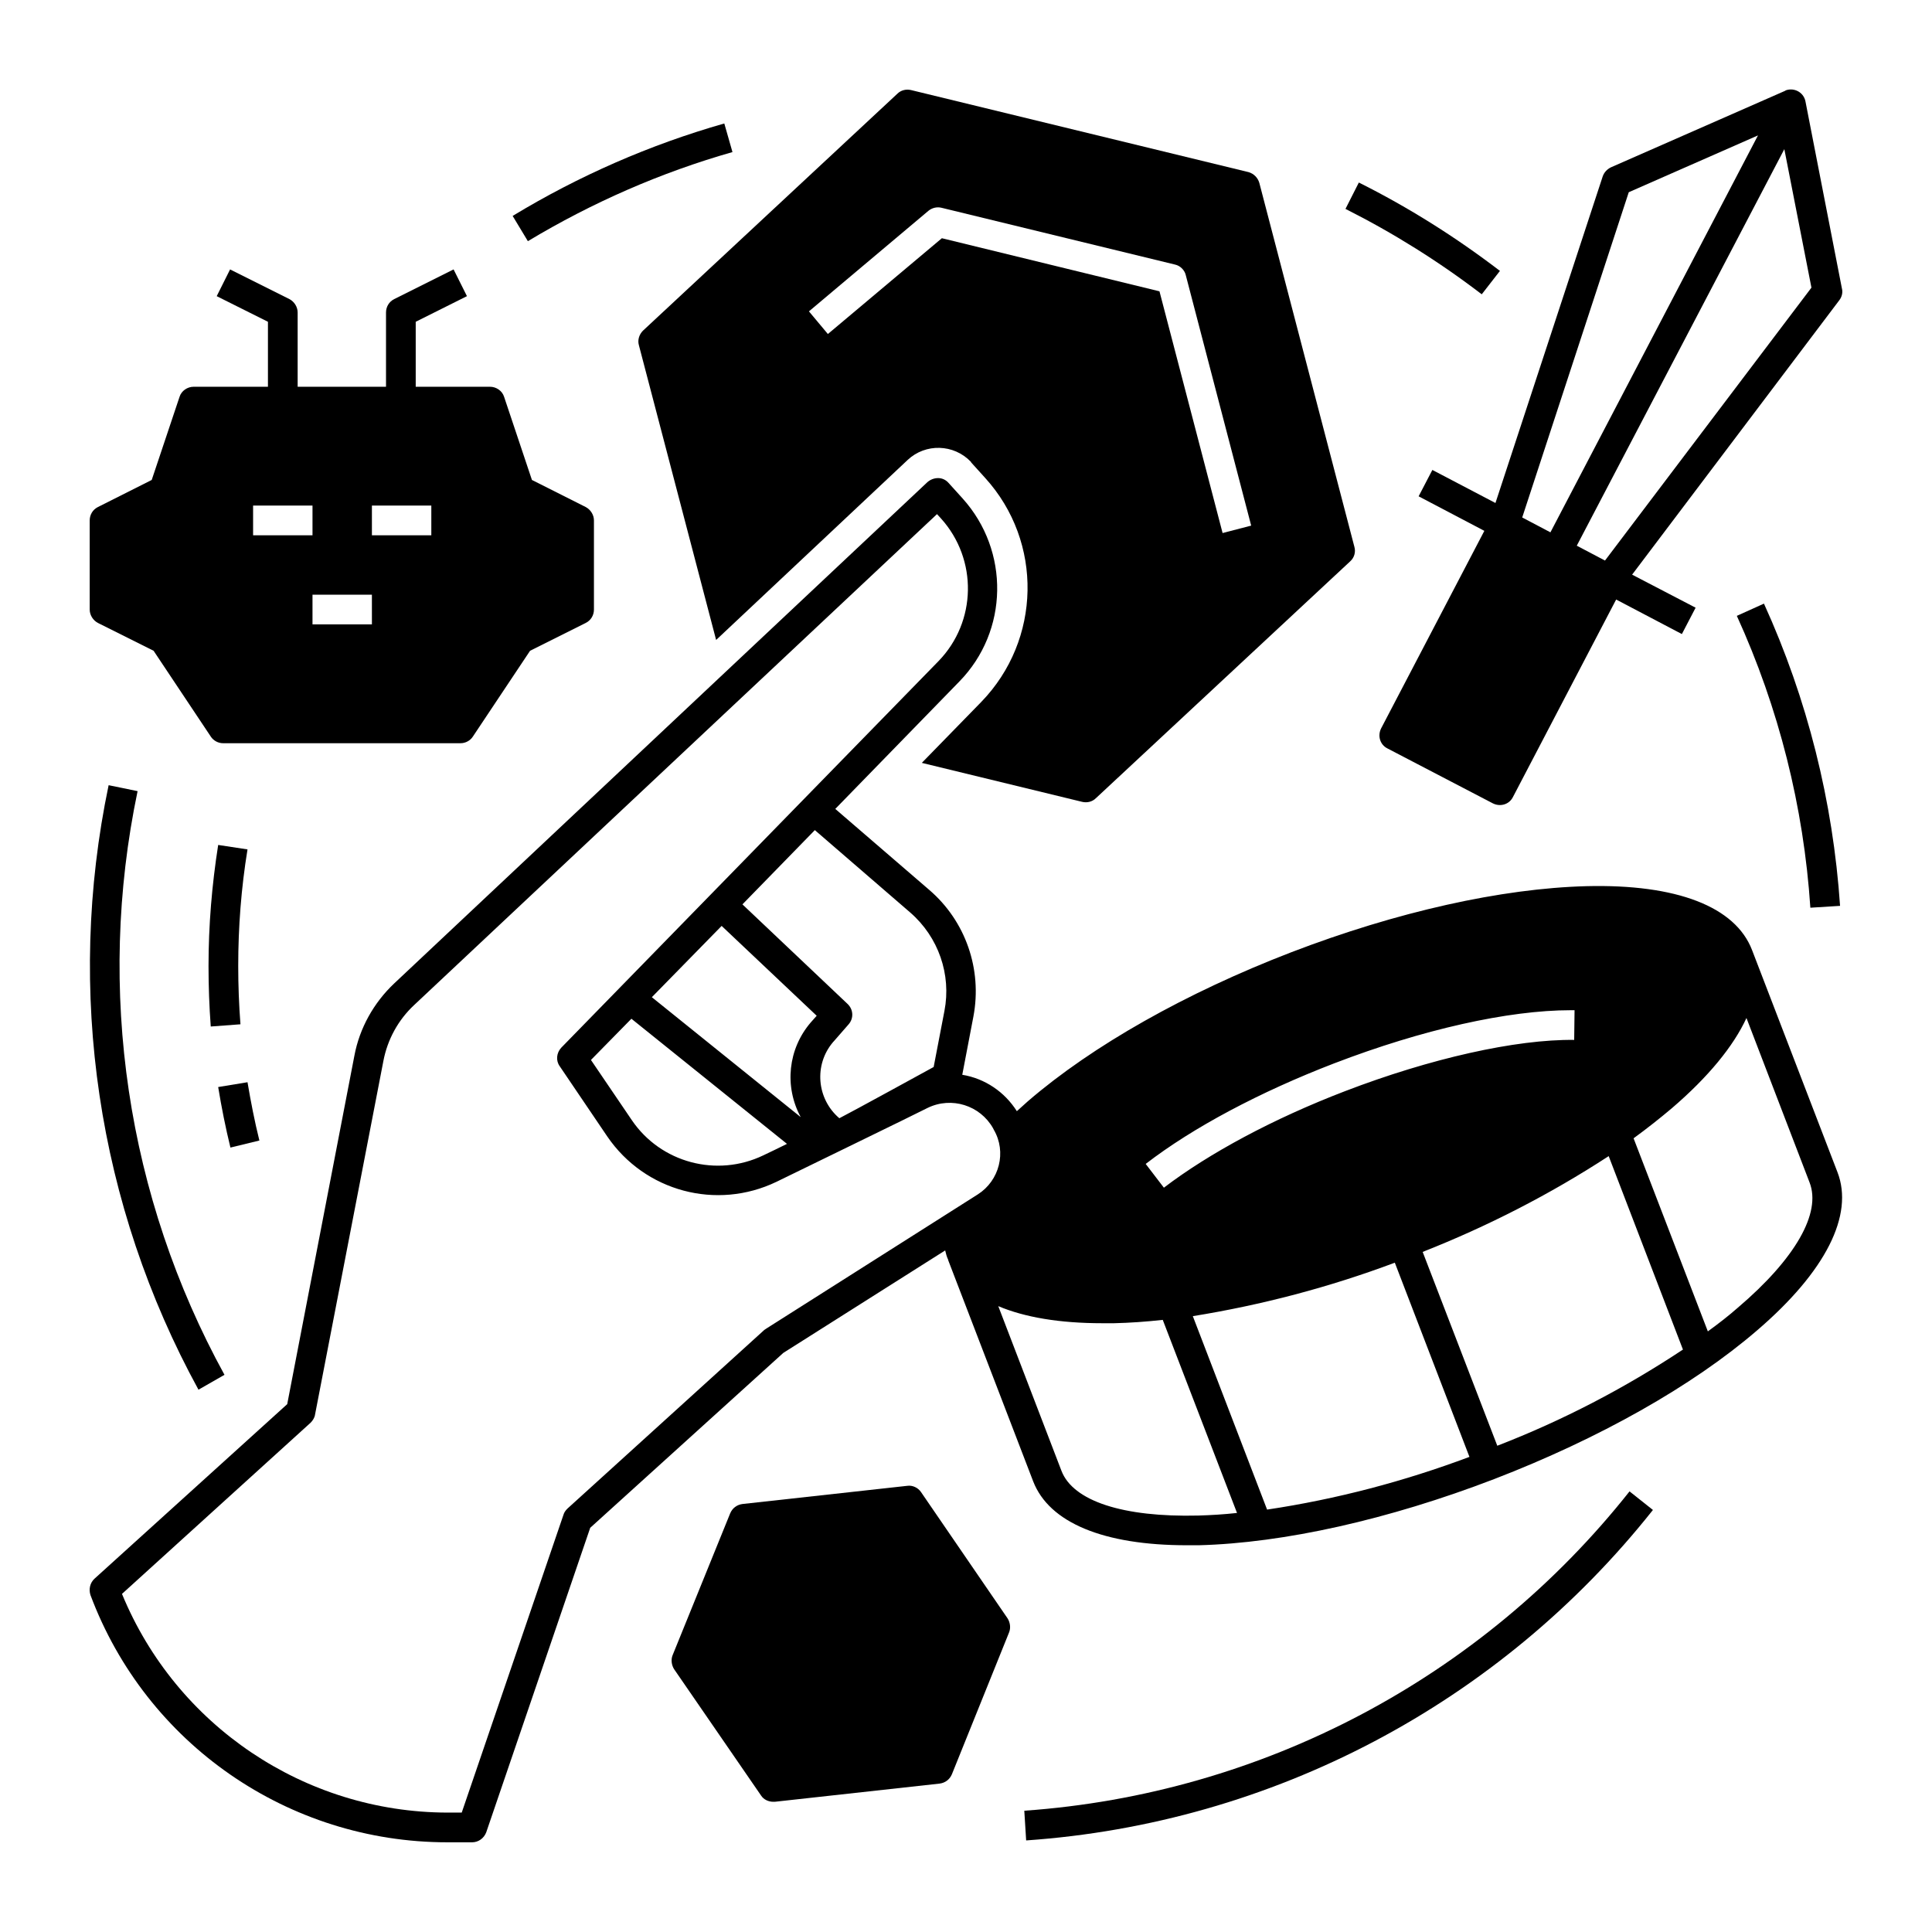 <?xml version="1.0" encoding="UTF-8"?>
<!-- Uploaded to: ICON Repo, www.iconrepo.com, Generator: ICON Repo Mixer Tools -->
<svg fill="#000000" width="800px" height="800px" version="1.1" viewBox="144 144 512 512" xmlns="http://www.w3.org/2000/svg">
 <g>
  <path d="m541.5 215.79c-11.711-8.953-24.207-16.828-37.391-23.418l-3.543 6.988c12.695 6.394 24.797 13.973 36.113 22.633z"/>
  <path d="m338.11 184.3-2.164-7.578c-19.68 5.609-38.574 13.875-56.09 24.5l4.035 6.691c17.023-10.23 35.227-18.199 54.219-23.613z"/>
  <path d="m203.49 508.34c-25.879-47.133-34.047-102.04-23.027-154.68l-7.676-1.574c-11.414 54.516-2.953 111.29 23.812 160.2z"/>
  <path d="m415.45 623.86 0.492 7.871c65.238-4.527 125.46-36.309 166.1-87.578l-6.199-4.922c-39.168 49.5-97.422 80.199-160.39 84.629z"/>
  <path d="m604.28 307.21c11.121 24.402 17.711 50.578 19.484 77.344l7.871-0.492c-1.871-27.652-8.66-54.809-20.172-80.098z"/>
  <path d="m388.09 539.43c-0.789-1.18-2.262-1.871-3.641-1.672l-43.691 4.82c-1.477 0.195-2.656 1.082-3.246 2.461l-15.254 37.586c-0.492 1.18-0.297 2.656 0.395 3.738l23.027 33.457c0.688 1.082 1.969 1.672 3.246 1.672h0.395l43.691-4.82c1.477-0.195 2.656-1.082 3.246-2.461l15.152-37.59c0.492-1.18 0.297-2.656-0.395-3.738z"/>
  <path d="m523.59 268.54-3.641 6.988 17.418 9.152-27.355 52.348c-0.984 1.969-0.297 4.328 1.672 5.312l27.945 14.562c1.969 0.984 4.328 0.297 5.312-1.672l27.355-52.348 17.418 9.152 3.641-6.988-16.828-8.758 54.906-72.719c0.688-0.887 0.984-2.066 0.688-3.148l-9.645-49.496c-0.395-2.164-2.461-3.543-4.625-3.148-0.297 0.098-0.59 0.098-0.789 0.297l-46.148 20.27c-0.984 0.492-1.77 1.277-2.164 2.363l-28.438 86.594zm100.46-48.312-54.711 72.324-7.477-3.938 55.004-105.09zm-48.41-25.289 34.242-15.055-55.004 105.19-7.477-3.938z"/>
  <path d="m169.94 309.08 14.762 7.379 15.152 22.73c0.688 1.082 1.969 1.77 3.246 1.77h62.977c1.277 0 2.559-0.688 3.246-1.77l15.152-22.73 14.762-7.379c1.379-0.688 2.164-2.066 2.164-3.543v-23.617c0-1.477-0.887-2.856-2.164-3.543l-14.27-7.184-7.379-22.043c-0.492-1.574-2.066-2.656-3.738-2.656h-19.68v-17.219l13.578-6.789-3.543-7.086-15.742 7.871c-1.379 0.688-2.164 2.066-2.164 3.543v19.68h-23.418v-19.68c0-1.477-0.887-2.856-2.164-3.543l-15.742-7.871-3.543 7.086 13.578 6.789v17.219h-19.684c-1.672 0-3.246 1.082-3.738 2.656l-7.379 22.043-14.27 7.184c-1.379 0.688-2.164 2.066-2.164 3.543v23.617c0 1.477 0.887 2.852 2.164 3.543zm72.621-31.098h15.742v7.871l-15.742 0.004zm0 31.488h-15.746v-7.871h15.742zm-31.488-31.488h15.742v7.871l-15.742 0.004z"/>
  <path d="m201.82 367.92c-1.672 10.625-2.559 21.352-2.559 32.078 0 5.312 0.195 10.727 0.59 16.039l7.871-0.59c-0.395-5.117-0.59-10.332-0.59-15.449 0-10.332 0.789-20.664 2.461-30.898z"/>
  <path d="m212.74 446.25c-1.277-5.117-2.262-10.234-3.148-15.449l-7.773 1.277c0.887 5.41 1.969 10.824 3.246 16.039z"/>
  <path d="m608.31 395.77c-4.43-11.512-19.977-17.516-43.887-16.926-22.535 0.59-50.281 6.789-78.227 17.516-27.848 10.727-52.645 24.699-69.766 39.457-0.984 0.887-1.969 1.77-2.953 2.656-3.246-5.117-8.461-8.66-14.465-9.645l2.953-15.449c2.363-12.496-2.066-25.289-11.711-33.555l-24.895-21.453 32.867-33.75c13.086-13.383 13.383-34.637 0.887-48.512l-3.738-4.133c-0.688-0.789-1.672-1.277-2.754-1.277s-2.066 0.395-2.856 1.082l-141.31 132.85c-5.41 5.117-9.152 11.809-10.527 19.09l-17.812 92.395-51.066 46.25c-1.18 1.082-1.574 2.754-1.082 4.328 14.762 39.457 52.449 65.535 94.562 65.535h6.594c1.672 0 3.148-1.082 3.738-2.656l27.551-80.688 51.168-46.348 42.902-27.16c0.195 0.789 0.395 1.672 0.789 2.461v0.098l22.535 58.648c4.231 10.922 18.598 16.926 40.738 16.926h3.148c22.535-0.59 50.281-6.789 78.227-17.516 27.848-10.727 52.645-24.699 69.766-39.457 18.105-15.547 25.684-30.504 21.254-41.918zm-110.7 30.016c23.32-8.953 46.051-14.07 62.68-14.07h0.984l-0.098 7.871c-15.449-0.195-38.18 4.922-60.715 13.578-18.992 7.281-36.016 16.434-48.02 25.586l-4.82-6.297c12.496-9.648 30.305-19.094 49.988-26.668zm-112.38-39.953c7.477 6.496 10.922 16.434 9.055 26.074l-2.856 14.859s-22.238 12.203-24.992 13.578c-6.004-5.117-6.789-14.168-1.672-20.172 0 0 0-0.098 0.098-0.098l4.035-4.625c1.379-1.574 1.277-3.938-0.297-5.41l-27.848-26.371 19.188-19.68zm-49.988 3.543 25.191 23.812-1.574 1.77c-6.004 6.988-7.086 16.926-2.656 25.094l-39.457-31.785zm-23.91 24.602 41.23 33.16c-2.164 1.082-4.231 2.066-6.297 3.051-12.301 5.902-27.16 1.969-34.832-9.348l-10.824-15.941zm35.816 82.066c-0.195 0.098-0.395 0.297-0.59 0.395l-52.152 47.332c-0.492 0.492-0.887 0.984-1.082 1.672l-26.961 78.914h-3.836c-37.785-0.098-71.832-23.027-86.199-57.957l49.984-45.363c0.59-0.59 1.082-1.379 1.18-2.164l18.105-93.676c1.082-5.707 3.938-10.922 8.168-14.859l138.55-130.09 1.082 1.18c9.742 10.824 9.445 27.355-0.688 37.785l-99.973 102.44c-1.277 1.379-1.477 3.445-0.395 4.922l12.594 18.598c9.938 14.562 28.93 19.68 44.871 12.004 5.215-2.559 36.605-17.809 40.051-19.582 6.297-3.051 13.875-0.688 17.32 5.41l0.195 0.395c3.445 5.902 1.477 13.48-4.231 17.121zm114.44 49.594c-19.977 0.492-33.258-3.836-36.309-11.906l-16.727-43.59c6.988 2.953 16.234 4.527 27.551 4.527h3.148c4.133-0.098 8.461-0.395 12.891-0.887l19.68 51.168c-3.543 0.391-6.891 0.586-10.234 0.688zm18.203-1.578-19.68-51.266c18.301-2.953 36.211-7.676 53.531-14.168l19.777 51.465c-17.32 6.492-35.227 11.215-53.629 13.969zm61.008-16.922-19.777-51.367c17.219-6.789 33.75-15.254 49.297-25.387l19.68 51.266c-15.445 10.234-31.879 18.797-49.199 25.488zm63.766-36.605c-2.461 2.164-5.117 4.231-7.969 6.297l-19.68-51.168c3.641-2.656 6.988-5.312 10.137-7.969 9.645-8.266 16.336-16.434 19.777-23.91l16.727 43.59c3.144 8.066-3.742 20.172-18.992 33.16z"/>
  <path d="m313.31 235.47 20.469 78.129 50.773-47.723c4.723-4.43 12.203-4.231 16.727 0.492 0 0 0.098 0.098 0.098 0.195l3.738 4.133c15.352 16.926 14.859 42.902-1.082 59.336l-15.742 16.137 42.508 10.332c1.277 0.297 2.656 0 3.641-0.984l67.402-62.781c1.082-0.984 1.477-2.461 1.082-3.836l-25.188-96.43c-0.395-1.379-1.477-2.461-2.856-2.856l-89.445-21.746c-1.277-0.297-2.656 0-3.641 0.984l-67.402 62.781c-0.984 0.984-1.477 2.457-1.082 3.836zm76.75-35.621c0.984-0.789 2.262-1.082 3.445-0.789l61.895 15.055c1.379 0.297 2.559 1.477 2.856 2.856l17.32 66.32-7.578 1.969-16.727-64.059-57.668-14.07-30.207 25.387-5.019-6.004z"/>
 </g>
</svg>